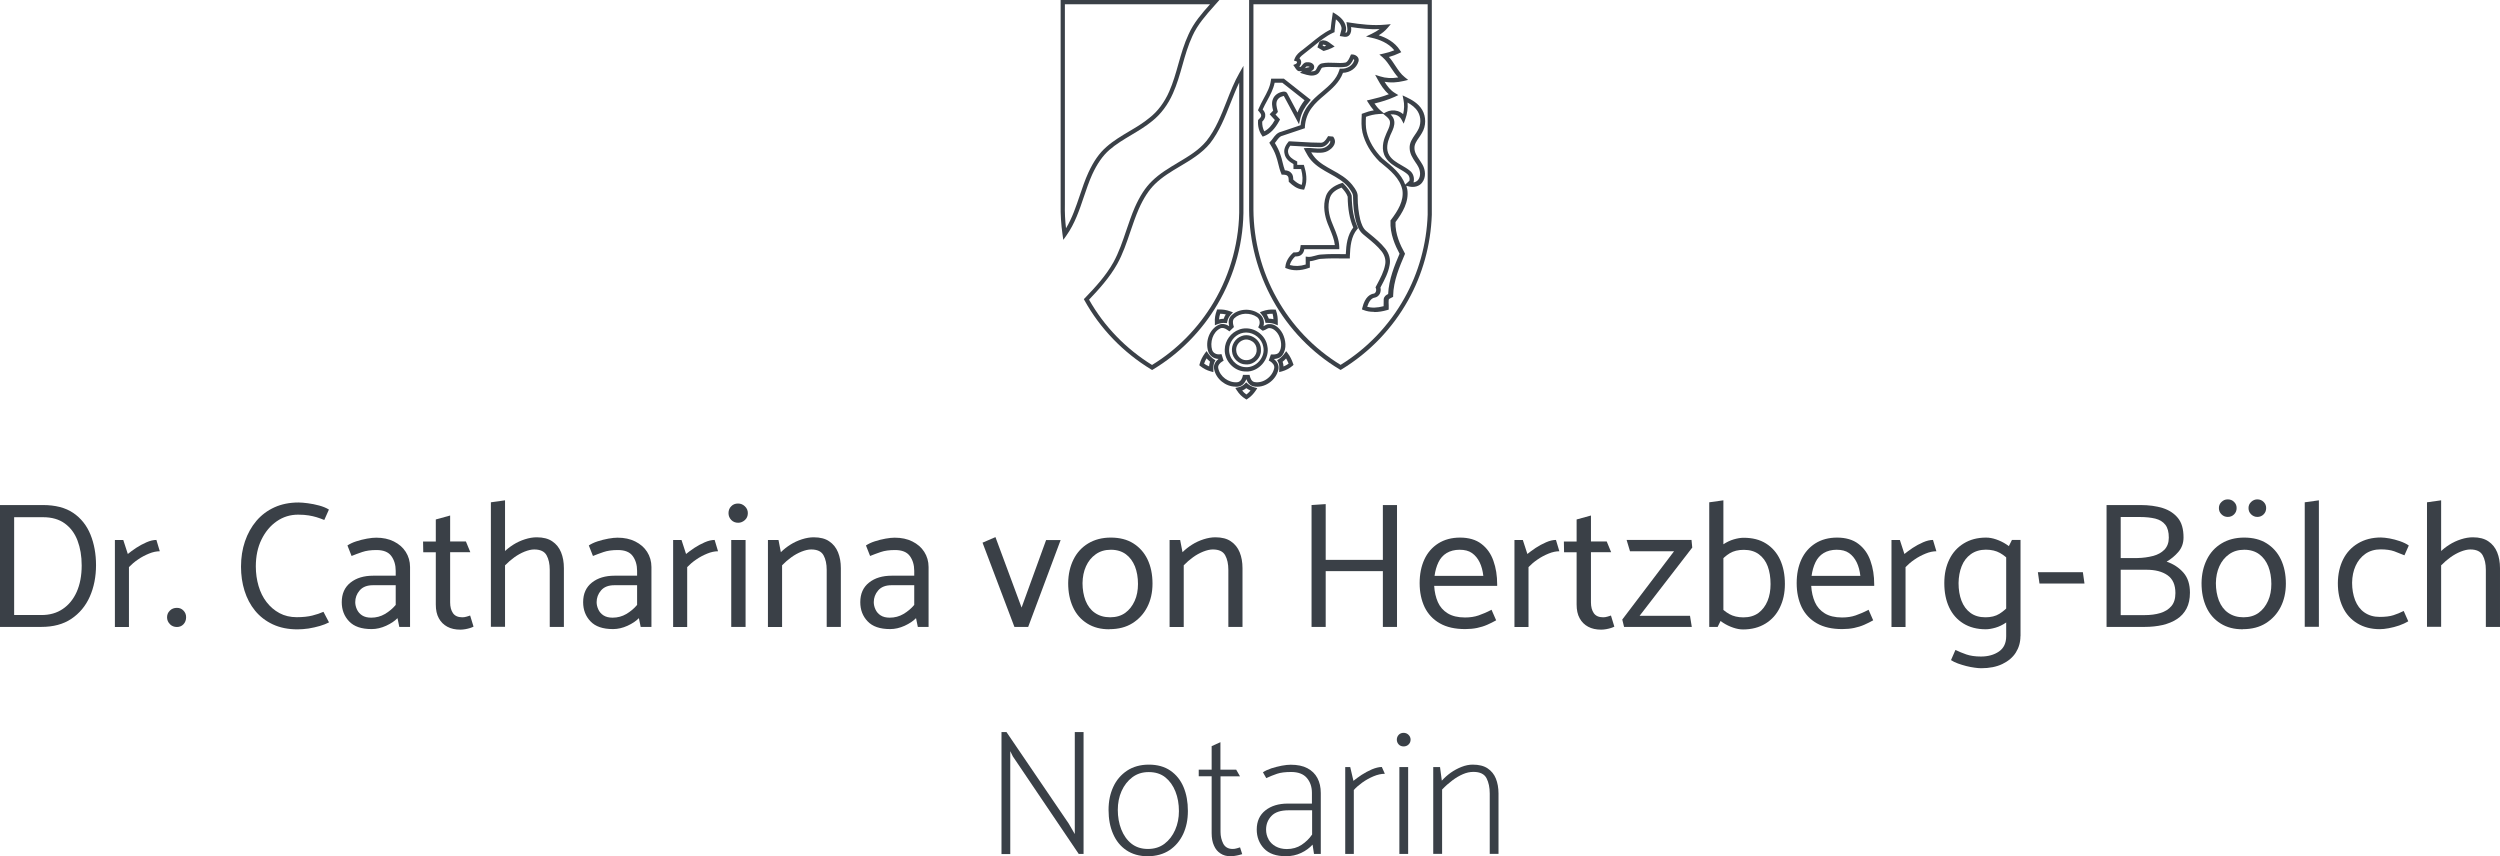 <?xml version="1.0" encoding="UTF-8"?><svg id="Ebene_2" xmlns="http://www.w3.org/2000/svg" viewBox="0 0 265.03 90.78"><defs><style>.cls-1{fill:#3a4047;stroke-width:0px;}</style></defs><g id="Ebene_1-2"><path class="cls-1" d="m0,66.46v-12.92h4.54c1.33,0,2.41.28,3.23.84.82.56,1.43,1.33,1.82,2.29.39.96.59,2.05.59,3.25s-.22,2.34-.66,3.33c-.44.99-1.09,1.77-1.95,2.35-.86.58-1.92.86-3.19.86H0Zm1.5-11.63v10.37h2.91c.86,0,1.61-.21,2.24-.64.63-.42,1.13-1.03,1.48-1.81.35-.79.53-1.72.53-2.81,0-.99-.15-1.86-.44-2.63-.29-.77-.74-1.37-1.34-1.81s-1.37-.67-2.31-.67H1.5Z"/><path class="cls-1" d="m12.18,66.46v-9.21h.89l.48,1.48c.23-.19.52-.4.87-.64.35-.23.72-.43,1.11-.6.39-.17.74-.25,1.05-.25l.36,1.2c-.35,0-.74.08-1.15.25-.41.17-.8.37-1.17.63-.37.25-.68.52-.95.8v6.35h-1.5Z"/><path class="cls-1" d="m18.01,66.16c-.2-.2-.3-.44-.3-.72s.1-.52.3-.71c.2-.2.45-.29.74-.29s.51.09.7.29.28.42.28.7c0,.3-.09.55-.28.75-.19.2-.42.29-.7.29-.29,0-.54-.1-.74-.3Z"/><path class="cls-1" d="m34.37,55.12c-.28-.11-.55-.21-.81-.29s-.54-.14-.84-.19-.67-.08-1.11-.08c-.84,0-1.59.23-2.27.7s-1.22,1.12-1.62,1.94c-.4.82-.6,1.77-.6,2.85,0,.73.1,1.42.29,2.07.19.65.47,1.22.85,1.71s.83.88,1.37,1.17c.54.29,1.15.43,1.83.43.65,0,1.19-.06,1.64-.17.45-.11.85-.25,1.19-.4l.59,1.12c-.27.14-.59.27-.97.38-.38.11-.78.2-1.2.27-.42.06-.81.09-1.18.09-.99,0-1.86-.18-2.61-.53s-1.38-.84-1.88-1.45c-.5-.61-.87-1.32-1.12-2.12-.25-.8-.37-1.65-.37-2.55,0-.96.14-1.86.42-2.68.28-.82.68-1.54,1.21-2.17.53-.62,1.17-1.1,1.92-1.44.75-.34,1.61-.51,2.56-.51.25,0,.58.03.97.08s.79.13,1.2.24c.41.11.75.25,1.04.43l-.49,1.1Z"/><path class="cls-1" d="m36.84,57.82c.24-.16.55-.31.92-.43.37-.12.76-.22,1.15-.29.39-.07.71-.1.97-.1.71,0,1.33.13,1.87.4.54.27.96.63,1.26,1.1s.46,1.01.46,1.61v6.35h-1.14l-.19-.93c-.29.3-.69.57-1.21.81-.51.23-1.02.35-1.53.35-1.08,0-1.87-.27-2.39-.82-.52-.54-.78-1.22-.78-2.03,0-.9.31-1.59.93-2.08.62-.49,1.42-.73,2.41-.73h2.38v-.51c0-.63-.16-1.16-.47-1.58-.31-.42-.83-.63-1.57-.63-.6,0-1.1.07-1.51.21-.41.14-.79.28-1.13.42l-.44-1.12Zm1,6.79c.12.26.3.47.55.63s.57.24.96.24c.53,0,1.02-.13,1.46-.39s.82-.58,1.14-.96v-2.09h-2.41c-.62,0-1.09.18-1.41.55s-.47.79-.47,1.25c0,.25.06.51.18.77Z"/><path class="cls-1" d="m49.87,58.54h-2.15v5.32c0,.47.1.85.3,1.14.2.29.53.44.99.44.15,0,.31-.02.46-.07.16-.04.28-.09.37-.12l.36,1.18c-.09.05-.21.1-.37.15-.16.05-.33.09-.5.12-.18.03-.35.05-.53.05-.53,0-.99-.1-1.38-.31s-.69-.51-.9-.9c-.22-.39-.32-.88-.32-1.46v-5.53h-1.33l-.02-1.14h1.35v-2.34l1.52-.42v2.75h1.67l.47,1.14Z"/><path class="cls-1" d="m52.04,66.46v-13.21l1.5-.21v13.41h-1.5Zm1.37-7.92c.29-.29.63-.56,1.01-.8.38-.24.79-.43,1.23-.57.44-.14.85-.21,1.25-.21.68,0,1.23.14,1.65.43.42.28.73.67.93,1.16.2.49.3,1.05.3,1.68v6.23h-1.5v-6.04c0-.63-.11-1.15-.34-1.56-.23-.41-.67-.61-1.31-.61-.3,0-.64.08-1.02.23-.37.15-.73.35-1.08.6s-.67.53-.98.85l-.13-1.39Z"/><path class="cls-1" d="m62.43,57.82c.24-.16.55-.31.92-.43.37-.12.76-.22,1.15-.29.39-.07.71-.1.97-.1.71,0,1.33.13,1.87.4.54.27.96.63,1.26,1.1s.46,1.01.46,1.61v6.35h-1.14l-.19-.93c-.29.3-.69.57-1.21.81-.51.23-1.02.35-1.53.35-1.08,0-1.87-.27-2.39-.82-.52-.54-.78-1.22-.78-2.03,0-.9.31-1.59.93-2.08.62-.49,1.42-.73,2.41-.73h2.38v-.51c0-.63-.16-1.16-.47-1.58s-.83-.63-1.57-.63c-.6,0-1.1.07-1.51.21-.41.14-.79.28-1.13.42l-.44-1.12Zm1,6.79c.12.26.3.47.55.63s.57.24.96.24c.53,0,1.02-.13,1.46-.39s.82-.58,1.14-.96v-2.09h-2.41c-.62,0-1.09.18-1.41.55s-.47.79-.47,1.25c0,.25.06.51.18.77Z"/><path class="cls-1" d="m71.36,66.46v-9.21h.89l.48,1.48c.23-.19.52-.4.87-.64.35-.23.72-.43,1.11-.6.39-.17.74-.25,1.05-.25l.36,1.2c-.35,0-.74.08-1.15.25-.41.17-.8.37-1.17.63-.37.25-.68.52-.95.8v6.35h-1.5Z"/><path class="cls-1" d="m77.52,55.12c-.19-.2-.29-.44-.29-.72s.09-.54.29-.73c.19-.2.43-.29.72-.29s.52.1.73.3.31.44.31.72c0,.29-.1.54-.31.73s-.45.29-.71.29c-.3,0-.55-.1-.74-.3Zm0,11.34v-9.21h1.52v9.21h-1.52Z"/><path class="cls-1" d="m81.41,66.46v-9.21h1.12l.25,1.29c.29-.29.63-.56,1.01-.8.38-.24.79-.43,1.23-.57.44-.14.85-.21,1.24-.21.68,0,1.24.14,1.65.43.42.28.73.67.93,1.16.2.49.3,1.05.3,1.68v6.23h-1.5v-6.04c0-.63-.11-1.15-.34-1.56-.23-.41-.67-.61-1.31-.61-.3,0-.64.08-1.02.23-.37.15-.74.35-1.08.6-.35.25-.67.53-.98.85v6.54h-1.5Z"/><path class="cls-1" d="m91.81,57.82c.24-.16.55-.31.92-.43.37-.12.76-.22,1.15-.29.39-.07.71-.1.97-.1.71,0,1.33.13,1.87.4.54.27.96.63,1.26,1.1s.46,1.01.46,1.61v6.35h-1.14l-.19-.93c-.29.3-.69.57-1.21.81-.51.23-1.02.35-1.53.35-1.08,0-1.87-.27-2.39-.82-.52-.54-.78-1.22-.78-2.03,0-.9.31-1.59.93-2.08.62-.49,1.42-.73,2.41-.73h2.38v-.51c0-.63-.16-1.16-.47-1.58s-.83-.63-1.57-.63c-.6,0-1.1.07-1.51.21-.41.14-.79.28-1.13.42l-.44-1.12Zm1,6.79c.12.26.3.47.55.63s.57.24.96.24c.53,0,1.02-.13,1.46-.39s.82-.58,1.14-.96v-2.09h-2.41c-.62,0-1.09.18-1.41.55s-.47.79-.47,1.25c0,.25.06.51.18.77Z"/><path class="cls-1" d="m107.54,66.46l-3.38-8.93,1.37-.59,2.77,7.47,2.6-7.16h1.54l-3.44,9.21h-1.46Z"/><path class="cls-1" d="m117.63,66.71c-.91.01-1.7-.19-2.37-.61s-1.17-.99-1.51-1.73c-.34-.74-.51-1.58-.51-2.55.01-.94.2-1.77.56-2.5s.88-1.3,1.56-1.71c.68-.41,1.48-.62,2.4-.62s1.73.2,2.38.61c.65.41,1.16.97,1.51,1.7s.53,1.59.53,2.57c0,.94-.19,1.77-.56,2.49-.37.72-.9,1.29-1.57,1.71-.67.42-1.48.63-2.43.63Zm.06-1.27c.63,0,1.17-.16,1.6-.47s.76-.74,1-1.27.35-1.13.35-1.79c0-.7-.11-1.32-.32-1.86-.22-.54-.54-.98-.96-1.29s-.95-.48-1.59-.48-1.16.16-1.61.48c-.45.32-.79.74-1.03,1.27s-.36,1.13-.37,1.79c0,.68.11,1.3.32,1.85.22.55.54.99.99,1.3s.98.47,1.62.47Z"/><path class="cls-1" d="m123.99,66.46v-9.21h1.12l.25,1.29c.29-.29.63-.56,1.01-.8.38-.24.79-.43,1.23-.57.44-.14.85-.21,1.24-.21.68,0,1.24.14,1.65.43.42.28.73.67.93,1.16.2.49.3,1.05.3,1.68v6.23h-1.5v-6.04c0-.63-.11-1.15-.34-1.56-.23-.41-.67-.61-1.31-.61-.3,0-.64.08-1.02.23-.37.15-.74.35-1.08.6-.35.25-.67.53-.98.85v6.54h-1.5Z"/><path class="cls-1" d="m146.6,66.46v-5.91h-6.06v5.91h-1.5v-12.92l1.5-.1v5.91h6.06v-5.81h1.5v12.92h-1.5Z"/><path class="cls-1" d="m152.04,62.11c.04.65.17,1.22.39,1.72.22.5.57.9,1.04,1.19.47.29,1.08.44,1.84.44.53,0,1.01-.07,1.44-.22s.89-.34,1.37-.6l.49,1.12c-.29.17-.61.32-.94.47-.34.15-.7.26-1.08.34-.39.08-.81.12-1.26.12-1.08,0-1.97-.2-2.69-.61-.72-.41-1.25-.98-1.61-1.71-.35-.74-.53-1.58-.53-2.55s.17-1.79.5-2.51c.33-.72.83-1.29,1.47-1.7.65-.41,1.42-.62,2.32-.62s1.68.22,2.26.67c.58.44,1.01,1.04,1.27,1.79.27.75.4,1.58.4,2.51v.15h-6.69Zm5.21-1.06c-.06-.54-.19-1.03-.39-1.44s-.47-.74-.81-.98-.78-.35-1.31-.35-1,.12-1.38.35-.67.56-.87.98-.34.9-.41,1.44h5.17Z"/><path class="cls-1" d="m160.55,66.46v-9.21h.89l.48,1.48c.23-.19.52-.4.87-.64.35-.23.72-.43,1.11-.6.39-.17.74-.25,1.05-.25l.36,1.2c-.35,0-.74.08-1.15.25-.41.17-.8.37-1.17.63-.37.25-.68.52-.95.8v6.35h-1.5Z"/><path class="cls-1" d="m170.81,58.54h-2.15v5.32c0,.47.1.85.3,1.14.2.29.53.44.99.44.15,0,.31-.02.46-.07.16-.04.28-.09.37-.12l.36,1.18c-.09.05-.21.1-.37.15-.16.05-.33.09-.5.12-.18.03-.35.05-.53.05-.53,0-.99-.1-1.38-.31s-.69-.51-.9-.9c-.22-.39-.32-.88-.32-1.46v-5.53h-1.33l-.02-1.14h1.35v-2.34l1.52-.42v2.75h1.67l.47,1.14Z"/><path class="cls-1" d="m179.39,58.06l-5.57,7.22h5.34l.19,1.18h-7.18l-.19-.78,5.49-7.24h-4.67l-.36-1.2h6.88l.08.82Z"/><path class="cls-1" d="m181.2,66.46v-13.21l1.5-.21v12.18l-.61,1.24h-.89Zm.57-7.9c.27-.34.58-.63.93-.86s.72-.41,1.1-.52.73-.17,1.04-.17c.94,0,1.73.2,2.38.61.65.41,1.15.98,1.49,1.71.34.74.51,1.59.51,2.57s-.18,1.77-.53,2.5c-.35.73-.86,1.3-1.53,1.71-.67.41-1.46.62-2.38.62-.32,0-.66-.06-1.04-.19-.38-.13-.74-.3-1.09-.53-.35-.23-.66-.5-.92-.82l.46-1.03c.35.39.73.71,1.14.94.41.23.91.35,1.5.35.63,0,1.16-.16,1.59-.47.42-.32.74-.74.96-1.27.22-.53.32-1.13.32-1.79,0-.71-.1-1.34-.3-1.88-.2-.54-.52-.97-.94-1.28-.42-.31-.95-.47-1.59-.47-.6,0-1.09.12-1.49.36s-.78.58-1.13,1.01l-.47-1.08Z"/><path class="cls-1" d="m192.01,62.11c.04.65.17,1.22.39,1.72.22.5.57.9,1.04,1.19.47.29,1.08.44,1.84.44.53,0,1.01-.07,1.44-.22s.89-.34,1.37-.6l.49,1.12c-.29.17-.61.32-.94.47-.34.15-.7.26-1.08.34-.39.08-.81.12-1.26.12-1.08,0-1.97-.2-2.69-.61-.72-.41-1.25-.98-1.61-1.71-.35-.74-.53-1.58-.53-2.55s.17-1.79.5-2.51c.33-.72.83-1.29,1.47-1.7.65-.41,1.42-.62,2.32-.62s1.68.22,2.26.67c.58.44,1.01,1.04,1.27,1.79.27.75.4,1.58.4,2.51v.15h-6.69Zm5.21-1.06c-.06-.54-.19-1.03-.39-1.44s-.47-.74-.81-.98-.78-.35-1.31-.35-1,.12-1.38.35-.67.56-.87.98-.34.9-.41,1.44h5.17Z"/><path class="cls-1" d="m200.52,66.46v-9.21h.89l.48,1.48c.23-.19.52-.4.87-.64.35-.23.72-.43,1.11-.6.39-.17.74-.25,1.05-.25l.36,1.2c-.35,0-.74.08-1.15.25-.41.17-.8.37-1.17.63-.37.25-.68.52-.95.8v6.35h-1.5Z"/><path class="cls-1" d="m213.58,65.15c-.27.33-.58.62-.93.86s-.72.42-1.1.53c-.38.11-.73.17-1.04.17-.92,0-1.72-.21-2.38-.62-.66-.41-1.16-.98-1.5-1.71-.34-.73-.51-1.58-.51-2.56s.18-1.79.53-2.51c.35-.72.86-1.29,1.53-1.7.67-.41,1.45-.62,2.37-.62.33,0,.68.06,1.06.19.38.13.74.3,1.09.53.35.23.66.5.92.82l-.46,1.03c-.35-.39-.73-.71-1.14-.94s-.91-.35-1.5-.35-1.15.16-1.59.48c-.44.32-.76.74-.97,1.27s-.32,1.13-.33,1.79c0,.7.1,1.32.31,1.87.21.55.53.98.95,1.29.42.31.95.47,1.59.47.58,0,1.08-.12,1.48-.37s.79-.58,1.14-1l.47,1.08Zm.61,2.3c0,.65-.17,1.22-.49,1.73s-.8.91-1.42,1.21c-.62.3-1.37.45-2.25.45-.19,0-.42-.02-.7-.06s-.57-.09-.88-.17-.6-.17-.88-.27c-.28-.1-.53-.22-.74-.36l.47-1.08c.37.18.75.34,1.16.48s.92.22,1.54.22c.76,0,1.4-.18,1.91-.53.51-.35.77-.89.77-1.62v-8.99l.61-1.22h.91v10.2Z"/><path class="cls-1" d="m220.98,61.86h-4.77l-.17-1.2h4.77l.17,1.2Z"/><path class="cls-1" d="m223.32,66.46v-12.92h3.59c.9,0,1.69.11,2.37.32.68.22,1.21.57,1.61,1.06s.59,1.18.59,2.05c0,.6-.18,1.11-.54,1.53-.36.42-.78.77-1.25,1.04.73.25,1.33.65,1.79,1.18s.68,1.24.68,2.11c0,.66-.12,1.22-.36,1.68-.24.46-.58.84-1.02,1.12-.44.29-.94.49-1.52.63-.58.13-1.21.2-1.89.2h-4.05Zm1.5-11.65v4.35h1.75c.61-.01,1.17-.09,1.67-.22.51-.13.91-.36,1.22-.67.3-.32.46-.74.46-1.27,0-.6-.12-1.05-.37-1.37-.25-.32-.6-.53-1.06-.65-.46-.11-1-.17-1.62-.17h-2.03Zm0,5.59v4.81h2.53c.62,0,1.18-.07,1.67-.22s.88-.39,1.17-.73.43-.8.43-1.39c0-.87-.28-1.5-.84-1.89-.56-.39-1.3-.58-2.24-.58h-2.72Z"/><path class="cls-1" d="m237.78,66.71c-.91.01-1.7-.19-2.37-.61s-1.17-.99-1.51-1.73c-.34-.74-.51-1.58-.51-2.55.01-.94.2-1.77.56-2.5s.88-1.3,1.56-1.71c.68-.41,1.48-.62,2.4-.62s1.73.2,2.38.61c.65.41,1.16.97,1.51,1.7s.53,1.59.53,2.57c0,.94-.19,1.77-.56,2.49-.37.72-.9,1.29-1.57,1.71-.67.42-1.48.63-2.43.63Zm.06-1.27c.63,0,1.17-.16,1.6-.47s.76-.74,1-1.27.35-1.13.35-1.79c0-.7-.11-1.32-.32-1.86-.22-.54-.54-.98-.96-1.29s-.95-.48-1.59-.48-1.16.16-1.61.48c-.45.32-.79.74-1.03,1.27s-.36,1.13-.37,1.79c0,.68.11,1.3.32,1.85.22.55.54.99.99,1.3s.98.47,1.62.47Zm-1.67-10.64c.27,0,.49-.09.67-.27s.27-.4.27-.67-.09-.47-.27-.65c-.18-.18-.4-.27-.67-.27s-.47.09-.66.27-.28.39-.28.65c0,.27.09.49.28.67.18.18.4.27.66.27Zm3.13,0c.27,0,.49-.09.67-.27s.27-.4.27-.67-.09-.47-.27-.65c-.18-.18-.4-.27-.67-.27-.24,0-.46.09-.65.27-.19.18-.28.39-.28.65,0,.27.09.49.28.67.19.18.41.27.65.27Z"/><path class="cls-1" d="m244.33,66.46v-13.21l1.5-.21v13.41h-1.5Z"/><path class="cls-1" d="m255.3,65.87c-.27.16-.59.31-.96.44-.37.13-.74.22-1.11.29-.37.07-.68.1-.95.1-.91,0-1.71-.21-2.38-.62-.68-.41-1.19-.98-1.54-1.72-.35-.74-.52-1.58-.52-2.55.01-.95.2-1.79.56-2.51.36-.72.89-1.29,1.58-1.7.69-.41,1.5-.62,2.42-.62.25,0,.56.04.92.1s.73.17,1.1.29c.37.13.69.28.94.46l-.46,1.04c-.36-.15-.72-.29-1.09-.43-.37-.13-.86-.2-1.45-.2s-1.16.16-1.61.48c-.45.32-.79.74-1.03,1.27s-.36,1.13-.37,1.79c0,.68.11,1.3.32,1.85.22.55.54.99.99,1.3s.98.47,1.62.47c.59,0,1.08-.06,1.45-.18.37-.12.74-.27,1.09-.45l.47,1.06Z"/><path class="cls-1" d="m257.29,66.46v-13.21l1.5-.21v13.41h-1.5Zm1.37-7.92c.29-.29.63-.56,1.01-.8.38-.24.79-.43,1.23-.57.44-.14.85-.21,1.25-.21.68,0,1.23.14,1.65.43.42.28.73.67.93,1.16.2.49.3,1.05.3,1.68v6.23h-1.5v-6.04c0-.63-.11-1.15-.34-1.56-.23-.41-.67-.61-1.31-.61-.3,0-.64.08-1.02.23-.37.15-.73.35-1.08.6s-.67.53-.98.85l-.13-1.39Z"/><path class="cls-1" d="m106.17,90.53v-12.92h.53l6.59,9.69.65,1.12v-10.81h.93v12.92h-.51l-6.99-10.35-.27-.55v10.91h-.93Z"/><path class="cls-1" d="m121.69,90.78c-.91-.01-1.67-.23-2.29-.65-.62-.42-1.08-.99-1.4-1.73-.32-.73-.48-1.58-.48-2.53s.17-1.73.5-2.45c.33-.72.82-1.29,1.46-1.72.64-.42,1.41-.64,2.31-.64s1.67.21,2.29.64c.61.42,1.08,1,1.39,1.74.31.74.46,1.58.46,2.53s-.17,1.73-.5,2.45c-.34.72-.82,1.29-1.45,1.71-.63.42-1.4.63-2.3.65Zm0-.78c.68,0,1.27-.18,1.76-.55.49-.37.86-.86,1.13-1.47.27-.61.4-1.28.4-1.99,0-.76-.12-1.45-.37-2.08s-.61-1.13-1.07-1.5-1.05-.56-1.75-.56-1.25.18-1.75.55c-.49.37-.87.86-1.14,1.46-.27.61-.4,1.27-.4,2s.12,1.44.37,2.07.61,1.14,1.08,1.51c.47.37,1.05.56,1.74.56Z"/><path class="cls-1" d="m131.46,82.3h-2.07v5.89c0,.46.1.87.29,1.25.2.37.53.56,1,.56.14,0,.29-.02.45-.07.16-.04.27-.08.33-.1l.23.72c-.09.03-.2.06-.33.09s-.28.07-.44.09c-.16.03-.32.04-.49.04-.39,0-.74-.09-1.04-.29-.3-.19-.53-.46-.69-.83-.17-.36-.25-.81-.25-1.34v-6.02h-1.37v-.7h1.37v-2.49l.93-.42v2.91h1.67l.4.7Z"/><path class="cls-1" d="m133.89,81.87c.24-.16.54-.3.9-.42.36-.11.73-.21,1.1-.28.37-.07.69-.1.94-.1.71,0,1.3.12,1.77.37.47.25.82.59,1.06,1.04.24.45.36.98.36,1.59v6.46h-.72l-.15-.99c-.32.35-.72.65-1.21.88s-1.02.35-1.61.35c-1.04,0-1.81-.27-2.33-.82-.51-.54-.77-1.22-.77-2.01,0-.87.31-1.55.92-2.03.61-.48,1.4-.72,2.37-.72h2.56v-1.14c0-.63-.18-1.16-.54-1.58-.36-.42-.92-.63-1.66-.63-.62,0-1.12.06-1.5.19-.38.13-.76.28-1.14.46l-.36-.63Zm.59,7.12c.18.31.43.56.76.74.33.18.72.28,1.18.28.59,0,1.12-.15,1.57-.45.45-.3.82-.66,1.11-1.09v-2.57h-2.49c-.84,0-1.44.2-1.82.6-.38.4-.57.88-.57,1.45,0,.38.09.73.27,1.04Z"/><path class="cls-1" d="m142.61,90.53v-9.21h.53l.34,1.46c.23-.19.52-.4.86-.63.35-.23.72-.42,1.1-.59.39-.16.74-.25,1.05-.25l.32.72c-.38,0-.78.09-1.21.27-.42.18-.82.4-1.18.66-.36.26-.66.52-.9.79v6.78h-.93Z"/><path class="cls-1" d="m148.28,78.92c-.13-.14-.2-.31-.2-.51s.07-.37.2-.51.31-.21.52-.21c.2,0,.38.07.52.21s.22.31.22.51-.07.37-.21.51c-.14.14-.32.21-.53.21s-.39-.07-.52-.21Zm.07,11.61v-9.21h.93v9.21h-.93Z"/><path class="cls-1" d="m151.94,90.53v-9.21h.72l.19,1.44c.27-.3.58-.58.94-.84.36-.25.74-.46,1.15-.62.41-.16.8-.24,1.18-.24.66,0,1.19.13,1.59.4.4.27.69.63.87,1.08s.28.98.28,1.58v6.4h-.93v-6.4c0-.63-.11-1.17-.34-1.62-.23-.44-.69-.67-1.39-.67-.37,0-.74.08-1.11.24-.37.16-.75.38-1.12.66-.37.28-.74.6-1.09.97v6.82h-.93Z"/><g id="gruen"><path class="cls-1" d="m112.72,25.42l-.08-.56c-.15-1.05-.22-2.13-.2-3.19V0s6.67,0,6.67,0c3.22,0,6.44,0,9.66,0h.5s-.54.61-.54.61c-.87.98-1.78,2-2.32,3.21-.46.99-.77,2.06-1.06,3.1-.28.99-.57,2.01-1,2.97-.53,1.21-1.29,2.22-2.21,2.95-.68.56-1.45,1.02-2.19,1.46-.8.48-1.63.97-2.34,1.59-.71.62-1.3,1.47-1.82,2.6-.35.77-.62,1.59-.89,2.38-.47,1.4-.96,2.85-1.85,4.1l-.33.46Zm.17-24.97v21.23c-.02.84.02,1.68.12,2.52.65-1.08,1.06-2.3,1.46-3.48.27-.8.55-1.64.91-2.42.55-1.2,1.18-2.1,1.94-2.75.74-.65,1.59-1.15,2.41-1.64.73-.43,1.48-.88,2.14-1.43.87-.68,1.58-1.64,2.08-2.78.41-.93.7-1.94.97-2.91.3-1.06.61-2.15,1.09-3.17.54-1.21,1.41-2.21,2.27-3.17-3.05,0-6.11,0-9.16,0h-6.22Z"/><path class="cls-1" d="m122.13,39.22l-.12-.07c-2.95-1.8-5.38-4.32-7.03-7.29l-.08-.15.12-.12c1.08-1.12,2.21-2.34,3.02-3.79.58-1.06.98-2.24,1.36-3.37.28-.81.56-1.66.91-2.46.54-1.21,1.11-2.09,1.81-2.77.81-.8,1.79-1.38,2.74-1.95,1.14-.68,2.23-1.32,3.05-2.32.97-1.23,1.55-2.72,2.12-4.16.4-1.02.81-2.08,1.37-3.05l.42-.74v.86c0,2.93,0,5.86,0,8.79v5.28c.06,3.64-.9,7.23-2.77,10.38-1.67,2.82-4.02,5.2-6.8,6.87l-.12.07Zm-6.67-7.44c1.59,2.81,3.89,5.19,6.67,6.91,2.67-1.63,4.92-3.93,6.53-6.64,1.81-3.04,2.77-6.64,2.71-10.15v-5.28c0-2.62,0-5.25,0-7.87-.34.71-.63,1.46-.92,2.18-.58,1.47-1.17,2.99-2.18,4.28h0c-.88,1.06-2.04,1.75-3.17,2.42-.93.55-1.88,1.12-2.66,1.88-.65.64-1.2,1.48-1.71,2.63-.34.78-.63,1.62-.9,2.42-.39,1.15-.79,2.35-1.4,3.44-.81,1.44-1.95,2.69-2.97,3.76Z"/></g><path class="cls-1" d="m140.3,5.4l-.64-.38.21-.59.07-.04c.12-.08.26-.13.4-.11.29.01.55.2.75.36l.4.29-.32.17c-.22.11-.47.2-.76.28l-.09.02Zm-.09-.58l.16.1c.08-.02.16-.05.23-.07-.1-.06-.2-.11-.28-.12-.03,0-.05,0-.08.01l-.03.08Z"/><path class="cls-1" d="m142.12,39.22l-.12-.07c-2.93-1.76-5.37-4.28-7.05-7.31-1.63-2.92-2.51-6.24-2.53-9.61,0-5.08,0-10.16,0-15.23V0s.23,0,.23,0c3.94,0,7.88,0,11.82,0h7.32s0,22.77,0,22.77c-.11,3.2-.98,6.33-2.51,9.06-1.67,3-4.1,5.53-7.04,7.32l-.12.07ZM132.88.45v6.54c0,5.08,0,10.16,0,15.23.02,3.29.87,6.54,2.47,9.39,1.62,2.92,3.97,5.36,6.77,7.07,2.82-1.74,5.16-4.19,6.77-7.08,1.5-2.67,2.35-5.73,2.46-8.84V.45h-6.87c-3.87,0-7.73,0-11.6,0Zm12.75,32.61c-.39,0-.74-.06-1.07-.19l-.18-.07.05-.19c.28-1.14.83-1.44,1.24-1.49.06-.02.13-.07.17-.16.06-.12.07-.28.02-.4l-.04-.1.17-.32c.35-.66.72-1.35.85-2.08.1-.47-.04-.99-.37-1.41-.44-.56-1-1.02-1.55-1.47-.13-.11-.27-.22-.4-.33-.46-.38-.65-.94-.79-1.45-.19-.76-.28-1.59-.29-2.49.03-.35-.2-.65-.42-.95l-.09-.12c-.5-.62-1.2-1.01-1.94-1.42-.69-.38-1.4-.77-1.95-1.38-.29-.31-.49-.68-.67-1.02l-.16-.31.35-.02c.24-.01.48,0,.72.03.5.04.97.08,1.34-.18.21-.14.37-.32.4-.48.01-.05,0-.1-.01-.15h-.02c-.16.26-.49.69-1,.69h-.11c-.67,0-1.34-.04-2-.09-.37-.02-.74-.05-1.1-.06-.2.27-.28.52-.22.74.07.42.48.69.84.87l.12.06v.36c.18,0,.36,0,.53,0h.17l.05.16c.18.59.37,1.47.04,2.31l-.06.16-.17-.02c-.58-.06-1.04-.42-1.4-.77l-.06-.06v-.15c-.01-.18-.02-.35-.11-.44-.1-.12-.24-.14-.44-.15h-.2s-.05-.14-.05-.14c-.14-.33-.23-.68-.31-1.02-.07-.29-.14-.56-.24-.83-.13-.39-.32-.77-.62-1.25l-.09-.15.12-.13c.09-.09.17-.2.25-.31.21-.29.45-.62.88-.72.41-.13.83-.28,1.25-.42.27-.09.54-.19.82-.28.07-.79.35-1.51.81-2.1.4-.55.93-1.01,1.45-1.44.79-.67,1.54-1.31,1.84-2.28l.05-.17h.17c.62.03,1.19-.33,1.36-.87.01-.04,0-.06,0-.07-.02-.02-.05-.05-.08-.07-.15.33-.35.67-.74.8-.45.08-.86.06-1.27.04-.44-.02-.85-.04-1.26.05-.09.02-.14.09-.22.26-.08.16-.18.36-.39.47-.47.24-.98.08-1.4-.05l-.38-.12.25-.22c-.07.03-.15.06-.24.05-.28.04-.43-.22-.52-.35-.02-.03-.03-.06-.05-.08l-.16-.23.26-.11c.09-.04.14-.12.14-.19,0-.02,0-.07-.1-.1l-.23-.07.09-.22c.16-.41.49-.67.79-.89.08-.06.16-.12.23-.18.24-.18.46-.37.69-.55.65-.53,1.31-1.07,2.09-1.45.05-.49.11-.98.19-1.49l.05-.34.29.18c.6.37.95.79,1.07,1.27.09.25.03.49-.03.72.05,0,.09,0,.12-.03.14-.16.09-.44.05-.7l-.06-.4.31.05c1.15.18,2.51.35,3.84.22l.55-.05-.36.42c-.27.32-.6.57-.92.76.8.25,1.7.72,2.25,1.58l.14.21-.23.11c-.33.16-.68.29-1.08.4.27.29.48.62.69.94.3.45.58.88.99,1.2l.36.29-.45.11c-.72.17-1.41.21-2.05.09.29.47.63.91,1.1,1.19l.36.22-.38.18c-.7.32-1.44.54-2.15.71.17.25.39.53.65.75l.35.29.24-.13c.36-.19.81-.23,1.21-.11.22.07.42.18.59.33.12-.51.14-1.04.03-1.55l-.09-.44.4.19c.57.27,1.28.66,1.68,1.35.43.73.42,1.72-.03,2.45-.09.16-.2.32-.31.48-.26.37-.5.72-.48,1.13,0,.46.26.84.53,1.24.12.18.24.36.34.54.29.53.38,1.31-.06,1.87-.29.38-.83.54-1.38.41l-.29-.07c.04.12.07.25.1.38.2,1.3-.51,2.48-1.25,3.46-.05,1.27.52,2.47.96,3.26l.05.1-.04.1c-.53,1.24-1.19,2.77-1.22,4.34v.13s-.2.1-.2.1c-.17.08-.25.13-.27.21-.02.18-.01.38,0,.59,0,.09,0,.19,0,.28v.17s-.16.05-.16.05c-.48.14-.93.21-1.33.21Zm-.71-.55c.49.15,1.07.13,1.76-.05,0-.03,0-.07,0-.1,0-.21,0-.44.01-.66.06-.31.28-.44.47-.53.07-1.56.69-3.05,1.21-4.27-.46-.86-1.03-2.11-.96-3.47v-.07s.05-.05.05-.05c.73-.97,1.39-2.02,1.21-3.17-.25-1.24-1.29-2.08-2.29-2.9l-.13-.1c-.94-.94-1.55-2-1.81-3.09-.14-.61-.11-1.25-.08-1.84v-.14s.14-.05.14-.05c.38-.15.76-.26,1.14-.32-.23-.26-.42-.54-.57-.78l-.17-.27.31-.07c.66-.15,1.35-.33,2.02-.59-.51-.42-.87-1-1.18-1.57l-.27-.49.54.17c.58.19,1.22.22,1.91.11-.29-.31-.52-.66-.75-1-.28-.42-.54-.82-.91-1.14l-.34-.29.44-.1c.43-.09.8-.21,1.14-.35-.62-.79-1.62-1.15-2.37-1.32l-.63-.14.59-.28c.34-.17.62-.33.85-.5-1.05.04-2.09-.08-3.02-.22.04.28.03.61-.19.86-.22.23-.5.18-.69.14l-.32-.05.06-.24c.01-.06.03-.12.05-.18.06-.2.11-.38.06-.54-.08-.3-.27-.57-.58-.81-.06.41-.11.82-.14,1.23v.13s-.13.05-.13.05c-.77.35-1.45.91-2.11,1.45-.23.19-.46.37-.69.55-.07.06-.15.12-.24.19-.22.17-.42.32-.56.53.11.1.18.23.19.39,0,.18-.07.35-.19.47.02.03.04.05.05.06.09,0,.13-.04.22-.16.1-.14.28-.37.58-.34.21-.02.48.04.62.22.11.13.13.31.06.47l-.03.06c-.09.11-.2.17-.3.21.16.02.32,0,.46-.07.08-.04.13-.14.19-.26.09-.19.22-.44.53-.51.46-.1.92-.08,1.37-.06.4.02.77.04,1.14-.03.24-.08.38-.4.51-.7l.07-.16h.18c.19.02.44.12.56.32.08.13.1.29.05.44-.21.69-.87,1.16-1.64,1.19-.37,1.01-1.16,1.68-1.93,2.34-.5.42-1.01.86-1.38,1.37-.43.56-.68,1.25-.73,2.01v.15s-.15.05-.15.05c-.32.11-.64.21-.95.32-.42.15-.85.29-1.28.43-.28.06-.44.29-.63.55-.05.08-.11.15-.17.22.27.45.45.82.57,1.19.11.28.18.58.25.87s.14.56.24.83c.22.02.49.06.67.29.2.18.21.46.22.7.25.24.55.47.89.56.14-.46.12-1.01-.06-1.68h-.81s0-.53,0-.53c-.42-.23-.86-.56-.95-1.12-.09-.37.04-.78.39-1.2l.07-.09h.11c.41.02.82.05,1.23.07.67.04,1.36.08,2.05.08h.01c.25,0,.47-.19.69-.58l.07-.12.53.05.06.08c.12.18.17.38.13.58-.05.28-.28.57-.59.77-.5.35-1.1.3-1.63.26-.1,0-.19-.02-.29-.02.12.21.26.41.42.59.5.56,1.15.91,1.83,1.29.74.41,1.51.84,2.08,1.54l.09.12c.26.34.55.73.51,1.23,0,.84.1,1.64.27,2.36.12.43.28.92.64,1.21.13.11.27.22.4.33.56.46,1.14.94,1.61,1.53.42.52.59,1.18.46,1.77-.14.8-.52,1.51-.89,2.21l-.08.15c.06.22.03.47-.07.67-.11.2-.28.34-.49.39-.45.05-.69.51-.83.95Zm-.11-20.13c-.03.54-.04,1.06.07,1.57.23,1,.81,1.99,1.67,2.85l.11.09c.9.73,1.9,1.54,2.31,2.68l.45-.41c.06-.28-.03-.56-.24-.72-.26-.21-.55-.38-.85-.55-.53-.3-1.08-.62-1.43-1.18-.53-.83-.24-1.82-.02-2.33.05-.15.13-.31.2-.47.16-.34.31-.67.27-1.01-.03-.27-.28-.48-.52-.67l-.2-.17-.48.03c-.45.03-.9.13-1.35.3Zm2.61-.25c.19.19.35.41.39.71.06.47-.13.87-.31,1.26-.07.15-.14.29-.19.45-.19.45-.44,1.28-.02,1.93.3.47.77.74,1.27,1.03.31.18.63.36.91.59.35.27.51.78.38,1.24.18-.03.36-.11.49-.27.31-.4.23-.98.02-1.38h0c-.09-.18-.2-.34-.32-.51-.29-.44-.59-.89-.6-1.48-.03-.56.29-1.01.56-1.41.1-.15.21-.29.29-.45.37-.6.38-1.4.03-1.99-.26-.45-.69-.75-1.1-.98.05.59-.03,1.19-.24,1.76l-.17.48-.24-.45c-.12-.23-.34-.41-.61-.49-.17-.05-.36-.06-.53-.04Zm-8.9-5.09s-.07.03-.16.16c-.02.02-.04.05-.06.08l.09-.08h.06s.1-.03.15-.04c.11-.02.18-.03.24-.06-.03-.04-.13-.07-.22-.06h-.04s-.04,0-.04,0c0,0-.01,0-.02,0Zm-1.07,21.61c-.37,0-.72-.06-1.04-.19l-.16-.06.02-.17c.06-.51.34-1,.8-1.42l.06-.05h.2c.18-.02.29-.02.36-.09.11-.09.14-.25.16-.42l.04-.27h.19c.84,0,1.67,0,2.5,0h.93c-.06-.59-.3-1.15-.54-1.74-.07-.18-.15-.36-.22-.53-.29-.75-.56-1.87-.18-2.94.22-.61.79-1.08,1.64-1.35l.13-.04.1.1c.35.37.71.77.86,1.27v.06c.02,1.31.21,2.37.61,3.25l.06.13-.09.11c-.65.76-.74,1.84-.78,2.88v.22s-.7,0-.7,0c-.75-.01-1.54-.02-2.3.04-.21,0-.41.06-.61.12-.2.06-.41.12-.63.13,0,.17,0,.35,0,.52v.16s-.15.05-.15.05c-.43.15-.86.23-1.27.23Zm-.7-.55c.5.14,1.08.13,1.67-.06,0-.2,0-.39,0-.59v-.25s.25.03.25.03c.23.02.46-.04.71-.11.23-.07.46-.13.72-.14.77-.06,1.56-.05,2.32-.04h.25c.04-1,.17-2.02.79-2.82-.38-.9-.58-1.97-.59-3.27-.12-.35-.37-.66-.65-.96-.47.17-1.02.48-1.22,1.03-.33.94-.09,1.95.18,2.62.07.17.14.35.21.52.28.67.57,1.36.59,2.13v.23s-.23,0-.23,0h-1.17c-.77,0-1.54,0-2.31,0-.03.2-.1.42-.3.58-.18.17-.43.18-.64.19h-.03c-.22.21-.47.52-.57.91Zm-2.9-13.63l-.1-.15c-.29-.43-.42-.96-.38-1.52v-.08s.07-.06.07-.06c.16-.16.27-.28.26-.42,0-.13-.07-.22-.19-.37l-.15-.18.05-.12c.16-.39.36-.75.55-1.11.35-.64.68-1.24.77-1.93l.03-.19h.2c.36,0,.72,0,1.07,0h.08s.06.05.06.05c.54.42,1.08.84,1.61,1.27l1.18.93-.15.18c-.5.57-.82,1.18-.97,1.82l-.13.58-.84-1.57c-.25-.48-.51-.96-.77-1.43-.01,0-.05,0-.11.03-.29.07-.5.24-.6.45-.15.32-.05.71.05,1.08l.03.12-.08.12-.17.17c.12.14.25.27.37.4l.11.12-.08.15c-.46.86-.99,1.39-1.61,1.62l-.17.06Zm-.04-1.55c-.01.36.06.7.22,1,.42-.21.79-.6,1.12-1.2-.14-.15-.28-.3-.41-.45l-.14-.16.37-.38c-.11-.41-.2-.86,0-1.28.14-.33.48-.6.89-.7.44-.13.59.08.64.22.24.44.5.92.75,1.4l.3.56c.17-.45.42-.88.75-1.3l-.81-.64c-.52-.41-1.03-.81-1.55-1.22-.27,0-.54,0-.81,0-.14.69-.47,1.3-.79,1.89-.17.31-.34.62-.48.94.13.16.29.35.27.63.02.29-.17.51-.33.68Z"/><g id="blume"><path class="cls-1" d="m128.79,34.49v-.32c-.03-.41.04-.82.19-1.22l.05-.14h.15c.43-.02.85.05,1.22.19l.31.11-.23.25c-.19.21-.32.45-.37.7l-.04.2-.2-.02c-.25-.02-.51.02-.8.13l-.3.12Zm.56-1.23c-.06.2-.1.4-.12.6.17-.04.34-.07.5-.07.05-.16.12-.31.22-.46-.19-.04-.39-.07-.6-.07Z"/><path class="cls-1" d="m135.44,34.48l-.3-.12c-.24-.1-.51-.13-.8-.13h-.18s-.04-.17-.04-.17c-.06-.24-.18-.48-.37-.72l-.19-.24.29-.11c.39-.14.8-.2,1.24-.17h.15s.05.15.05.15c.13.36.18.76.17,1.19v.32Zm-.94-.7c.17,0,.34.02.5.06-.01-.2-.04-.4-.09-.58-.21-.01-.42.02-.62.07.09.15.16.3.22.45Z"/><path class="cls-1" d="m132.17,38.63s-.08,0-.12,0h0c-.71,0-1.38-.62-1.44-1.36-.1-.68.34-1.41,1.01-1.64.45-.18.98-.1,1.4.2.42.29.66.75.65,1.22.04.4-.12.82-.45,1.14-.29.29-.66.45-1.04.45Zm-.1-.45c.32.02.6-.09.83-.31.23-.23.34-.52.32-.81,0-.35-.16-.66-.46-.86-.31-.21-.67-.27-.99-.14h0c-.47.16-.79.67-.71,1.16.04.52.52.96,1.02.96h0Z"/><path class="cls-1" d="m130.99,40.99c-1.06,0-2.08-.81-2.28-1.86-.1-.45.16-.84.47-1.08,0,0,0,0,0,0-.5-.01-.94-.32-1.09-.78-.35-1.1.14-2.37,1.1-2.83.24-.12.62-.18,1.12.14h0c-.12-.48-.04-.88.24-1.14.36-.36.87-.57,1.44-.6h0c.54-.03,1.08.13,1.5.42.42.29.6.83.45,1.33.03-.02.07-.04.1-.06.14-.08.3-.18.52-.17.52-.04,1.07.35,1.42,1.02.31.63.47,1.55-.02,2.26-.25.34-.65.41-.91.42.31.24.56.62.48,1.08-.11.58-.48,1.11-1,1.46-.5.34-1.1.47-1.63.36-.35-.07-.62-.34-.77-.75h-.01c-.17.45-.49.74-.9.78-.07,0-.15.01-.22.01Zm-1.49-3.42l.06.18c.03.11.07.21.1.32l.06.17-.16.09c-.23.14-.48.41-.41.7.17.89,1.11,1.58,2.02,1.49.39-.04.53-.48.56-.61l.04-.17h.17c.12,0,.24,0,.36,0h.17s.04.17.04.17c.05.19.17.53.47.59.42.08.89-.02,1.29-.3.43-.29.72-.72.81-1.17.06-.31-.18-.57-.42-.72l-.16-.09.23-.64h.16c.36.01.58-.06.7-.23.37-.54.23-1.28-.02-1.8-.09-.18-.46-.77-1.01-.77-.11,0-.19.05-.3.11-.09.05-.19.11-.3.14l-.1.03-.09-.06c-.09-.06-.17-.12-.25-.19l-.14-.11.08-.16c.16-.34.07-.74-.22-.94-.34-.24-.79-.35-1.23-.34-.45.02-.86.19-1.15.47-.22.21-.17.56-.09.81l.04.13-.48.46-.15-.11c-.32-.24-.59-.31-.81-.21-.83.4-1.11,1.51-.87,2.29.11.35.49.5.8.46l.19-.02Zm2.65,1.81c-.06,0-.12,0-.19,0-1.18-.06-2.18-1.16-2.12-2.35.02-.92.65-1.78,1.53-2.09.22-.09.47-.13.73-.13h0c1.09,0,2.08.82,2.25,1.86.15.65-.04,1.37-.53,1.93-.44.5-1.05.79-1.67.79Zm-.05-4.13c-.2,0-.39.04-.57.1-.7.25-1.22.95-1.23,1.68-.04.96.75,1.84,1.7,1.89.55.05,1.1-.18,1.49-.63.39-.44.55-1.02.43-1.54-.14-.83-.95-1.5-1.81-1.5h0Z"/><path class="cls-1" d="m128.63,39.45l-.29-.08c-.4-.11-.77-.3-1.09-.56l-.11-.09.04-.14c.1-.39.29-.76.54-1.11l.19-.25.18.26c.17.25.37.45.59.6l.17.11-.09.18c-.1.2-.14.44-.13.78v.3Zm-.98-.9c.16.12.34.21.53.29.01-.16.04-.33.1-.5-.13-.1-.25-.22-.37-.35-.11.18-.2.37-.26.56Z"/><path class="cls-1" d="m135.61,39.46v-.31c.03-.34-.01-.58-.12-.78l-.1-.18.17-.11c.22-.15.43-.35.61-.6l.18-.25.18.24c.23.3.41.66.55,1.07l.05.14-.11.1c-.31.27-.68.47-1.11.59l-.3.08Zm.36-1.12c.06.17.09.34.1.51.2-.08.38-.18.54-.3-.08-.2-.17-.38-.27-.55-.12.13-.24.25-.37.35Z"/><path class="cls-1" d="m132.14,42.36l-.12-.08c-.35-.21-.65-.51-.89-.88l-.17-.27.31-.07c.28-.06.51-.19.69-.37l.15-.16.16.15c.2.18.44.31.72.39l.3.08-.17.26c-.22.33-.5.63-.86.87l-.12.08Zm-.46-.96c.13.16.28.3.45.42.17-.13.32-.27.44-.42-.16-.07-.31-.15-.45-.25-.13.11-.28.19-.44.26Z"/></g></g></svg>